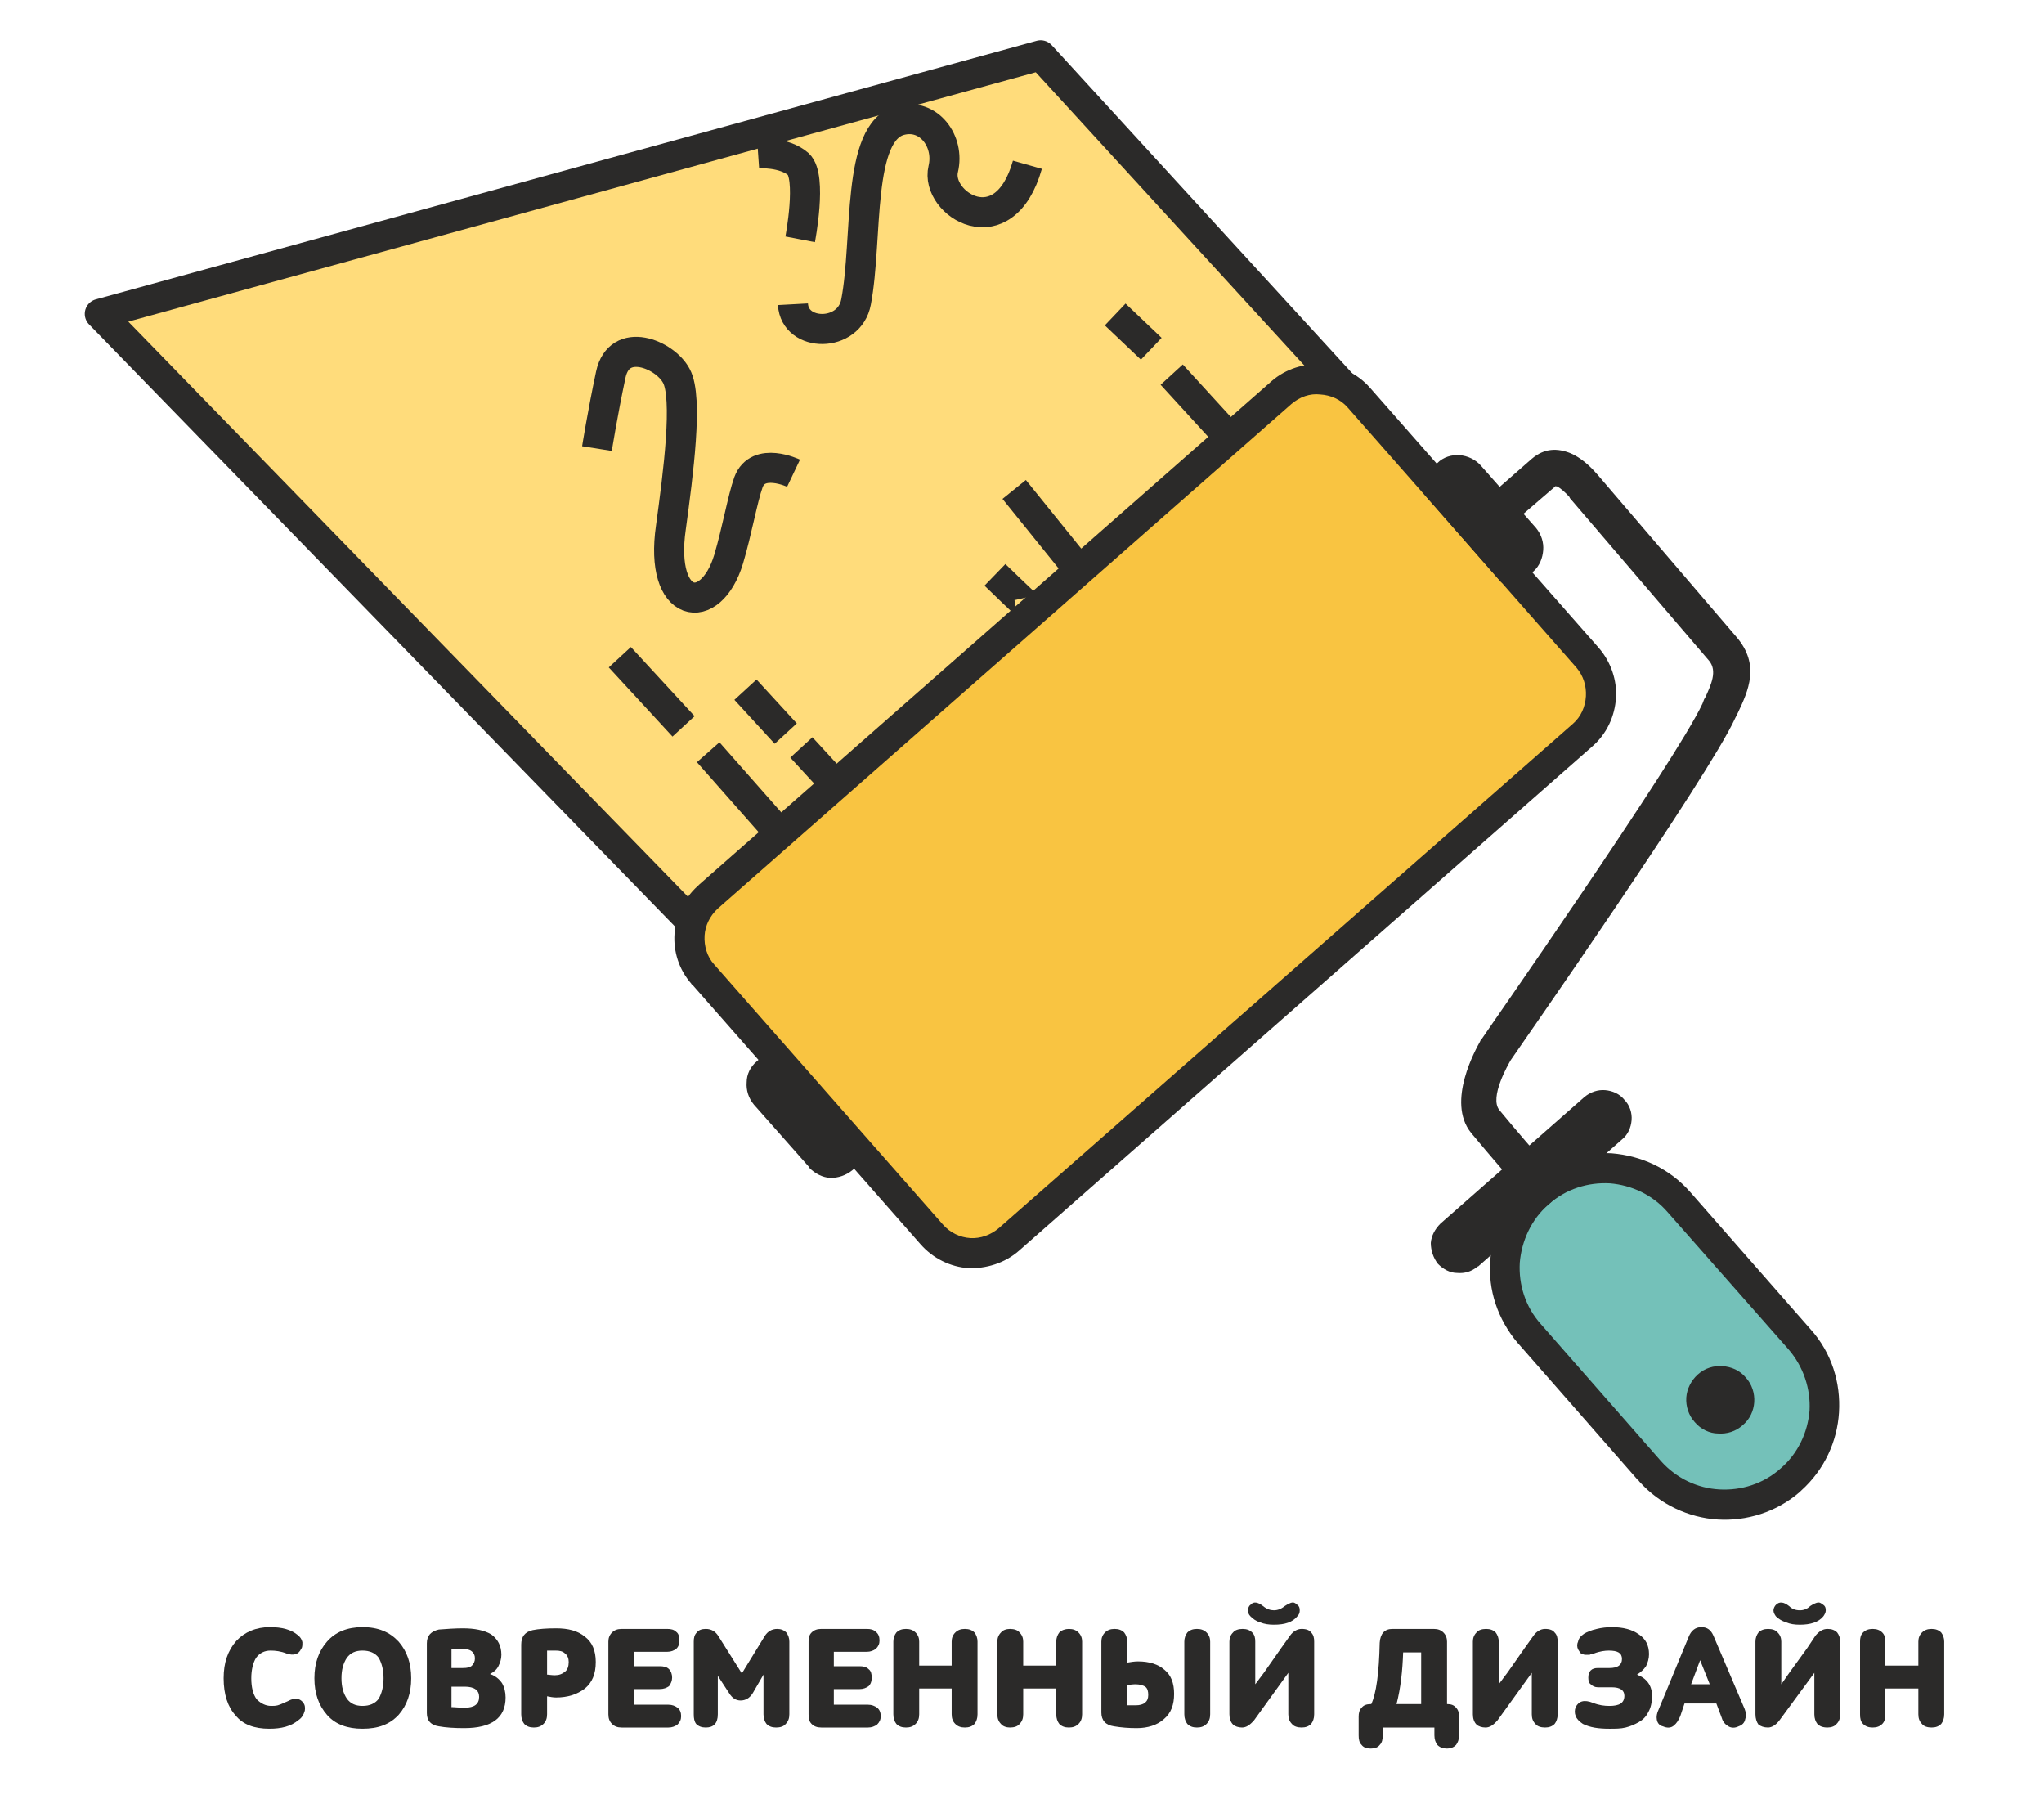 <?xml version="1.0" encoding="UTF-8"?>
<!DOCTYPE svg PUBLIC "-//W3C//DTD SVG 1.1//EN" "http://www.w3.org/Graphics/SVG/1.1/DTD/svg11.dtd">
<!-- Creator: CorelDRAW X6 -->
<svg xmlns="http://www.w3.org/2000/svg" xml:space="preserve" width="34mm" height="30mm" version="1.1" style="shape-rendering:geometricPrecision; text-rendering:geometricPrecision; image-rendering:optimizeQuality; fill-rule:evenodd; clip-rule:evenodd"
viewBox="0 0 3400 3000"
 xmlns:xlink="http://www.w3.org/1999/xlink">
 <defs>
  <style type="text/css">
   <![CDATA[
    .str0 {stroke:#2B2A29;stroke-width:50;stroke-linejoin:round}
    .fil5 {fill:none}
    .fil3 {fill:#2B2A29}
    .fil4 {fill:#74C1B9}
    .fil1 {fill:#F9C441}
    .fil0 {fill:#FFDC7B}
    .fil2 {fill:#2B2A29;fill-rule:nonzero}
   ]]>
  </style>
 </defs>
 <g id="Слой_x0020_1">
  <polygon class="fil0 str0" points="2233,640 1731,92 166,522 1151,1534 "/>
  <rect class="fil1" transform="matrix(0.219 0.249 -0.249 0.219 2200.34 592.852)" width="2286" height="4382" rx="275" ry="275"/>
  <path class="fil2" d="M2279 645l380 432c21,24 31,55 29,84 -2,30 -15,59 -39,80l-954 839c-24,21 -55,30 -84,29 -30,-2 -59,-16 -80,-40l-379 -431c-1,-1 -2,-1 -2,-2 -21,-24 -30,-54 -28,-83 2,-29 15,-58 38,-79 1,-1 2,-1 2,-2l953 -838c24,-21 55,-30 84,-28 30,2 59,15 80,39zm343 465l-380 -432c-12,-14 -29,-21 -46,-22 -17,-2 -34,4 -48,16l-954 839 0 0c-13,12 -21,28 -22,45 -1,17 4,35 16,48l0 0 380 432c12,14 29,22 46,23 17,1 34,-5 48,-17l954 -838c14,-12 21,-29 22,-46 1,-17 -4,-34 -16,-48zm-1428 401l0 0"/>
  <path class="fil3" d="M2387 806l127 143 20 -17c10,-10 11,-26 2,-37l-92 -104c-9,-11 -26,-12 -37,-3l-20 18z"/>
  <path class="fil2" d="M2423 808l93 106 0 0 1 -1c0,0 0,-1 0,-1 1,0 0,0 0,0l-1 -2 -90 -103c-1,0 -1,0 -1,0 -1,0 -1,0 -1,0l-1 1zm72 158l-126 -144 0 0 0 0c-9,-10 -8,-26 2,-35l19 -16 1 -1c10,-10 24,-14 37,-13 13,1 26,7 35,17l92 104 0 0 0 0c9,11 13,24 12,37 -1,13 -6,26 -16,35l-1 1 -20 17c-10,9 -26,8 -35,-2z"/>
  <path class="fil2" d="M2476 826l72 -63 0 0 0 0c21,-18 43,-18 65,-9 16,7 31,20 43,34l1 1 0 0 232 271c39,46 19,89 2,125l-5 10c-45,98 -358,546 -373,568 -4,7 -36,62 -19,83 28,34 66,78 67,78l-46 39c-1,0 -33,-37 -68,-79 -42,-52 9,-141 15,-152 0,-1 1,-2 2,-3 0,-1 324,-464 368,-559 2,-6 3,-8 5,-11 9,-20 20,-43 6,-60l-232 -271 0 -1c-7,-8 -15,-15 -21,-18 -2,0 -3,-1 -3,0l0 0 -72 62 -39 -45z"/>
  <rect class="fil4" transform="matrix(0.219 0.249 -0.249 0.219 2683.72 1874.61)" width="1916" height="1000" rx="500" ry="500"/>
  <path class="fil2" d="M2725 2462l-199 -227c0,0 -1,-1 -1,-1 -34,-40 -50,-89 -46,-138 3,-48 24,-95 63,-130 0,0 1,-1 2,-2 39,-34 89,-49 137,-46 49,4 96,25 131,65l200 228c35,39 50,89 47,138 -3,48 -24,95 -63,130 -1,1 -1,1 -2,2 -39,34 -89,49 -137,46 -48,-3 -96,-25 -130,-63 -1,-1 -1,-2 -2,-2zm-162 -260l200 228 0 0c26,29 61,45 97,47 36,2 73,-9 102,-35l0 0c29,-25 45,-60 48,-96 2,-36 -10,-73 -35,-102l-201 -228c-25,-29 -60,-45 -96,-48 -36,-2 -73,9 -102,35l0 0c-29,25 -45,61 -48,97 -2,36 9,73 35,102l0 0zm200 228l0 0"/>
  <circle class="fil3" transform="matrix(0.219 0.249 -0.249 0.219 2861.61 2328.01)" r="95"/>
  <path class="fil2" d="M2904 2291c10,11 15,26 14,41 -1,14 -7,28 -19,38 -12,11 -27,15 -41,14 -14,0 -29,-7 -39,-19 -10,-11 -15,-26 -14,-41 1,-14 8,-28 19,-38 12,-11 27,-15 41,-14 15,1 29,7 39,19zm-36 37c0,-1 0,-3 -1,-4 -2,-2 -3,-3 -5,-3 -2,0 -3,1 -5,2 -1,1 -2,3 -2,5 0,1 0,3 2,4 1,2 3,3 4,3 2,0 4,-1 5,-2 1,-1 2,-3 2,-5z"/>
  <rect class="fil3" transform="matrix(0.178 0.203 -0.243 0.214 2668.97 1828.59)" width="164" height="1122" rx="82" ry="82"/>
  <path class="fil2" d="M2702 1829c9,9 13,22 12,34 -1,12 -6,24 -16,32l-239 211c-1,0 -2,1 -2,1 -10,8 -21,11 -33,10 -12,0 -23,-6 -32,-15 -8,-10 -12,-23 -12,-35 1,-12 7,-23 16,-32l0 0 240 -211c10,-8 22,-12 34,-11 12,1 24,6 32,16l0 0z"/>
  <path class="fil3" d="M1421 1910l-126 -144 -20 18c-11,9 -12,26 -2,37l92 104c9,11 26,12 37,2l19 -17z"/>
  <path class="fil2" d="M1386 1908l-93 -107 -1 1c0,1 -1,1 -1,1 0,1 0,1 1,1l0 0 91 103 0 1c1,1 1,1 1,1 0,0 1,0 1,0l1 -1 0 0zm-72 -158l126 143c9,11 8,26 -2,36l-20 17 0 0 0 0c-11,9 -24,13 -37,13 -13,-1 -25,-7 -35,-17l0 -1 -92 -104 0 0 0 0c-9,-11 -13,-24 -12,-37 0,-13 6,-26 17,-35l20 -18c10,-9 26,-8 35,3z"/>
  <line class="fil5 str0" x1="2046" y1="729" x2="1949" y2= "623" />
  <line class="fil5 str0" x1="1855" y1="523" x2="1915" y2= "580" />
  <line class="fil5 str0" x1="1796" y1="949" x2="1687" y2= "814" />
  <path class="fil5 str0" d="M1710 1008c8,9 -55,-52 -55,-52"/>
  <line class="fil5 str0" x1="1390" y1="1305" x2="1333" y2= "1243" />
  <line class="fil5 str0" x1="1307" y1="1220" x2="1240" y2= "1147" />
  <line class="fil5 str0" x1="1031" y1="1093" x2="1137" y2= "1208" />
  <line class="fil5 str0" x1="1178" y1="1251" x2="1298" y2= "1387" />
  <path class="fil5 str0" d="M1709 274c-39,138 -154,65 -140,7 11,-46 -24,-93 -71,-81 -74,19 -54,197 -74,302 -11,60 -102,59 -105,4"/>
  <path class="fil5 str0" d="M1331 398c0,0 20,-104 -3,-125 -24,-21 -67,-18 -67,-18"/>
  <path class="fil5 str0" d="M1320 787c0,0 -59,-28 -75,15 -10,28 -19,81 -33,128 -30,99 -116,84 -96,-53 12,-88 29,-216 9,-252 -19,-36 -95,-67 -109,-2 -14,66 -23,123 -23,123"/>
  <path class="fil2" d="M450 2745c8,0 17,1 27,5 12,4 20,1 24,-8 2,-2 2,-6 2,-11 -1,-5 -4,-9 -8,-12 -11,-9 -26,-13 -46,-13 -23,0 -42,8 -56,23 -14,16 -21,36 -21,62 0,27 7,48 20,62 12,15 31,22 56,22 20,0 36,-4 48,-14 6,-4 9,-9 11,-16 1,-6 0,-10 -3,-14 -6,-7 -14,-8 -25,-2 -4,2 -8,3 -9,4 -2,1 -5,2 -8,3 -4,1 -7,1 -11,1 -9,0 -17,-4 -24,-11 -6,-8 -9,-20 -9,-35 0,-14 3,-26 8,-34 6,-8 14,-12 24,-12z"/>
  <path id="1" class="fil2" d="M523 2791c0,25 7,45 21,61 14,16 34,23 59,23 26,0 45,-7 60,-23 14,-16 21,-36 21,-61 0,-25 -7,-45 -21,-61 -15,-16 -34,-24 -60,-24 -25,0 -45,8 -59,24 -14,16 -21,36 -21,61zm45 0c0,-14 3,-25 9,-34 6,-8 14,-12 26,-12 12,0 21,4 27,12 5,9 8,20 8,34 0,14 -3,25 -8,34 -6,8 -15,12 -27,12 -12,0 -20,-4 -26,-12 -6,-9 -9,-20 -9,-34z"/>
  <path id="2" class="fil2" d="M710 2849c0,13 7,20 20,22 11,2 25,3 42,3 46,0 69,-17 69,-51 0,-9 -2,-17 -6,-24 -5,-7 -11,-12 -20,-15 6,-3 11,-7 14,-13 3,-6 5,-12 5,-19 0,-15 -6,-26 -17,-34 -12,-7 -28,-10 -47,-10 -13,0 -27,1 -40,2 -13,3 -20,10 -20,23l0 116zm63 -44c16,0 24,6 24,17 0,12 -8,18 -24,18 -10,0 -17,-1 -22,-1l0 -34 22 0zm-4 -63c14,0 21,6 21,16 0,5 -2,9 -5,12 -3,3 -8,4 -15,4l-19 0 0 -31c7,-1 13,-1 18,-1z"/>
  <path id="3" class="fil2" d="M867 2851c0,7 2,12 5,16 4,4 9,6 16,6 7,0 12,-2 16,-6 4,-4 6,-9 6,-16l0 -30c5,1 10,2 15,2 19,0 35,-5 48,-15 12,-10 18,-24 18,-44 0,-19 -6,-33 -18,-42 -12,-10 -28,-14 -48,-14 -16,0 -29,1 -39,3 -13,3 -19,11 -19,24l0 116zm56 -65c-6,0 -10,-1 -13,-1l0 -40c3,0 8,0 14,0 7,0 12,1 16,5 4,3 6,8 6,14 0,7 -2,13 -6,16 -5,4 -10,6 -17,6z"/>
  <path id="4" class="fil2" d="M1012 2851c0,7 2,12 6,16 4,4 9,6 16,6l78 0c6,0 11,-2 15,-5 4,-4 6,-8 6,-14 0,-6 -2,-11 -6,-14 -4,-3 -9,-5 -15,-5l-57 0 0 -26 42 0c7,0 12,-2 16,-5 3,-4 5,-9 5,-14 0,-6 -2,-11 -5,-14 -4,-4 -9,-5 -16,-5l-42 0 0 -24 55 0c6,0 11,-2 15,-5 4,-4 5,-8 5,-14 0,-6 -1,-11 -5,-14 -4,-4 -9,-5 -15,-5l-76 0c-7,0 -12,2 -16,6 -4,4 -6,9 -6,15l0 121z"/>
  <path id="5" class="fil2" d="M1234 2783l-39 -62c-5,-8 -12,-12 -21,-12 -7,0 -12,2 -15,6 -4,4 -5,9 -5,15l0 121c0,7 1,12 4,16 4,4 9,6 16,6 13,0 20,-7 20,-22l0 -64 19 29c5,8 11,12 19,12 8,0 15,-4 20,-12l18 -31 0 66c0,7 2,12 5,16 4,4 9,6 16,6 7,0 13,-2 16,-6 4,-4 6,-9 6,-16l0 -121c0,-6 -2,-11 -5,-15 -4,-4 -9,-6 -15,-6 -9,0 -16,4 -21,12l-38 62z"/>
  <path id="6" class="fil2" d="M1345 2851c0,7 1,12 5,16 4,4 9,6 16,6l78 0c6,0 11,-2 15,-5 4,-4 6,-8 6,-14 0,-6 -2,-11 -6,-14 -4,-3 -9,-5 -15,-5l-57 0 0 -26 43 0c6,0 11,-2 15,-5 4,-4 5,-9 5,-14 0,-6 -1,-11 -5,-14 -4,-4 -9,-5 -15,-5l-43 0 0 -24 55 0c6,0 11,-2 15,-5 4,-4 6,-8 6,-14 0,-6 -2,-11 -6,-14 -4,-4 -9,-5 -15,-5l-76 0c-7,0 -12,2 -16,6 -4,4 -5,9 -5,15l0 121z"/>
  <path id="7" class="fil2" d="M1583 2770l-54 0 0 -40c0,-6 -2,-11 -6,-15 -4,-4 -9,-6 -16,-6 -7,0 -12,2 -16,6 -3,4 -5,9 -5,15l0 121c0,7 2,12 5,16 4,4 9,6 16,6 7,0 12,-2 16,-6 4,-4 6,-9 6,-16l0 -43 54 0 0 43c0,7 2,12 6,16 4,4 9,6 16,6 7,0 12,-2 16,-6 3,-4 5,-9 5,-16l0 -121c0,-6 -2,-11 -5,-15 -4,-4 -9,-6 -16,-6 -7,0 -12,2 -16,6 -4,4 -6,9 -6,15l0 40z"/>
  <path id="8" class="fil2" d="M1757 2770l-55 0 0 -40c0,-6 -2,-11 -6,-15 -3,-4 -9,-6 -16,-6 -6,0 -12,2 -15,6 -4,4 -6,9 -6,15l0 121c0,7 2,12 6,16 3,4 9,6 15,6 7,0 13,-2 16,-6 4,-4 6,-9 6,-16l0 -43 55 0 0 43c0,7 2,12 5,16 4,4 9,6 16,6 7,0 12,-2 16,-6 4,-4 6,-9 6,-16l0 -121c0,-6 -2,-11 -6,-15 -4,-4 -9,-6 -16,-6 -6,0 -12,2 -16,6 -3,4 -5,9 -5,15l0 40z"/>
  <path id="9" class="fil2" d="M1970 2851c0,7 2,12 5,16 4,4 9,6 16,6 7,0 12,-2 16,-6 4,-4 6,-9 6,-16l0 -121c0,-6 -2,-11 -6,-15 -4,-4 -9,-6 -16,-6 -7,0 -12,2 -16,6 -3,4 -5,9 -5,15l0 121zm-138 -3c0,13 7,21 21,23 12,2 24,3 38,3 18,0 34,-5 45,-15 12,-10 17,-24 17,-42 0,-18 -5,-31 -16,-40 -10,-9 -25,-14 -44,-14 -6,0 -12,1 -18,2l0 -35c0,-6 -2,-11 -5,-15 -4,-4 -9,-6 -16,-6 -7,0 -12,2 -16,6 -4,4 -6,9 -6,15l0 118zm57 -12c-6,0 -11,0 -14,0l0 -34c4,0 9,-1 14,-1 7,0 13,2 16,4 4,3 5,8 5,14 0,11 -7,17 -21,17z"/>
  <path id="10" class="fil2" d="M2088 2730c0,-6 -1,-11 -5,-15 -4,-4 -9,-6 -16,-6 -7,0 -13,2 -16,6 -4,4 -6,9 -6,15l0 121c0,7 2,13 6,17 3,3 9,5 15,5 7,0 13,-4 20,-12l57 -79 0 69c0,7 2,12 6,16 3,4 9,6 16,6 7,0 12,-2 16,-6 3,-4 5,-9 5,-16l0 -121c0,-6 -1,-11 -5,-15 -3,-4 -8,-6 -16,-6 -7,0 -14,4 -19,11l-15 21 -28 40 -15 20 0 -71zm31 -28c18,0 31,-4 39,-14 3,-3 4,-6 4,-10 0,-4 -1,-7 -4,-9 -2,-2 -5,-4 -7,-4 -3,0 -5,1 -7,2 -2,1 -4,2 -7,4 -6,5 -12,7 -18,7 -6,0 -12,-2 -18,-7 -9,-7 -16,-8 -21,-2 -3,2 -4,6 -4,9 0,4 1,7 4,10 4,4 9,8 16,10 7,3 15,4 23,4z"/>
  <path id="11" class="fil2" d="M2300 2873l86 0 0 13c0,7 2,12 5,16 4,4 9,6 16,6 6,0 11,-2 15,-6 3,-4 5,-9 5,-16l0 -31c0,-6 -1,-11 -5,-15 -3,-4 -8,-6 -14,-6l-1 0 0 -104c0,-6 -2,-11 -6,-15 -4,-4 -9,-6 -16,-6l-69 0c-13,0 -20,8 -21,23 -1,51 -6,85 -14,102l-1 0c-7,0 -12,2 -15,6 -4,4 -5,9 -5,15l0 31c0,7 1,12 5,16 3,4 8,6 15,6 7,0 12,-2 15,-6 4,-4 5,-9 5,-16l0 -13zm23 -39c7,-27 10,-56 11,-86l30 0 0 86 -41 0z"/>
  <path id="12" class="fil2" d="M2493 2730c0,-6 -2,-11 -5,-15 -4,-4 -9,-6 -16,-6 -7,0 -13,2 -16,6 -4,4 -6,9 -6,15l0 121c0,7 2,13 6,17 3,3 9,5 15,5 7,0 13,-4 20,-12l57 -79 0 69c0,7 2,12 6,16 3,4 9,6 16,6 7,0 12,-2 16,-6 3,-4 5,-9 5,-16l0 -121c0,-6 -1,-11 -5,-15 -3,-4 -8,-6 -16,-6 -7,0 -14,4 -19,11l-15 21 -28 40 -15 20 0 -71z"/>
  <path id="13" class="fil2" d="M2677 2837c-8,0 -17,-1 -27,-5 -15,-6 -24,-3 -29,7 -2,5 -2,10 0,15 2,5 6,9 12,13 12,6 26,8 44,8 10,0 19,0 27,-2 8,-2 15,-5 22,-9 7,-4 12,-9 16,-17 4,-7 6,-16 6,-27 0,-17 -9,-29 -25,-35 6,-4 11,-8 15,-14 3,-6 5,-13 5,-20 0,-15 -6,-26 -17,-33 -11,-8 -26,-12 -45,-12 -8,0 -17,1 -25,3 -9,2 -16,5 -21,8 -6,4 -9,8 -10,13 -2,4 -2,9 0,13 2,3 3,5 5,7 3,1 5,2 7,2 3,0 5,0 7,0 2,-1 5,-2 7,-2 10,-4 19,-5 25,-5 15,0 22,4 22,14 0,10 -7,15 -21,15l-19 0c-5,0 -9,1 -12,4 -3,3 -4,7 -4,12 0,5 1,9 4,11 3,3 7,5 12,5l23 0c14,0 21,5 21,14 0,12 -8,17 -25,17z"/>
  <path id="14" class="fil2" d="M2864 2857c2,7 6,11 11,14 5,3 11,3 17,0 6,-2 10,-6 11,-12 2,-6 1,-12 -1,-17l-52 -122c-4,-9 -10,-14 -20,-14 -10,0 -17,6 -21,16l-50 121c-3,6 -4,12 -3,17 1,6 5,10 10,11 7,3 13,3 18,-1 5,-4 8,-9 11,-16l7 -21 53 0 9 24zm-36 -96l16 40 -31 0 15 -40z"/>
  <path id="15" class="fil2" d="M2963 2730c0,-6 -2,-11 -6,-15 -3,-4 -9,-6 -16,-6 -7,0 -12,2 -16,6 -3,4 -5,9 -5,15l0 121c0,7 2,13 5,17 4,3 9,5 16,5 6,0 13,-4 19,-12l58 -79 0 69c0,7 2,12 5,16 4,4 9,6 17,6 6,0 12,-2 15,-6 4,-4 6,-9 6,-16l0 -121c0,-6 -2,-11 -5,-15 -4,-4 -9,-6 -16,-6 -8,0 -14,4 -20,11l-14 21 -29 40 -14 20 0 -71zm31 -28c17,0 31,-4 39,-14 2,-3 4,-6 4,-10 0,-4 -1,-7 -4,-9 -3,-2 -5,-4 -8,-4 -2,0 -5,1 -7,2 -2,1 -4,2 -7,4 -5,5 -11,7 -17,7 -7,0 -13,-2 -18,-7 -9,-7 -16,-8 -22,-2 -2,2 -4,6 -4,9 0,4 2,7 4,10 4,4 10,8 17,10 7,3 14,4 23,4z"/>
  <path id="16" class="fil2" d="M3191 2770l-55 0 0 -40c0,-6 -1,-11 -5,-15 -4,-4 -9,-6 -16,-6 -7,0 -12,2 -16,6 -4,4 -5,9 -5,15l0 121c0,7 1,12 5,16 4,4 9,6 16,6 7,0 12,-2 16,-6 4,-4 5,-9 5,-16l0 -43 55 0 0 43c0,7 2,12 6,16 3,4 9,6 16,6 7,0 12,-2 16,-6 3,-4 5,-9 5,-16l0 -121c0,-6 -2,-11 -5,-15 -4,-4 -9,-6 -16,-6 -7,0 -12,2 -16,6 -4,4 -6,9 -6,15l0 40z"/>
 </g>
</svg>
